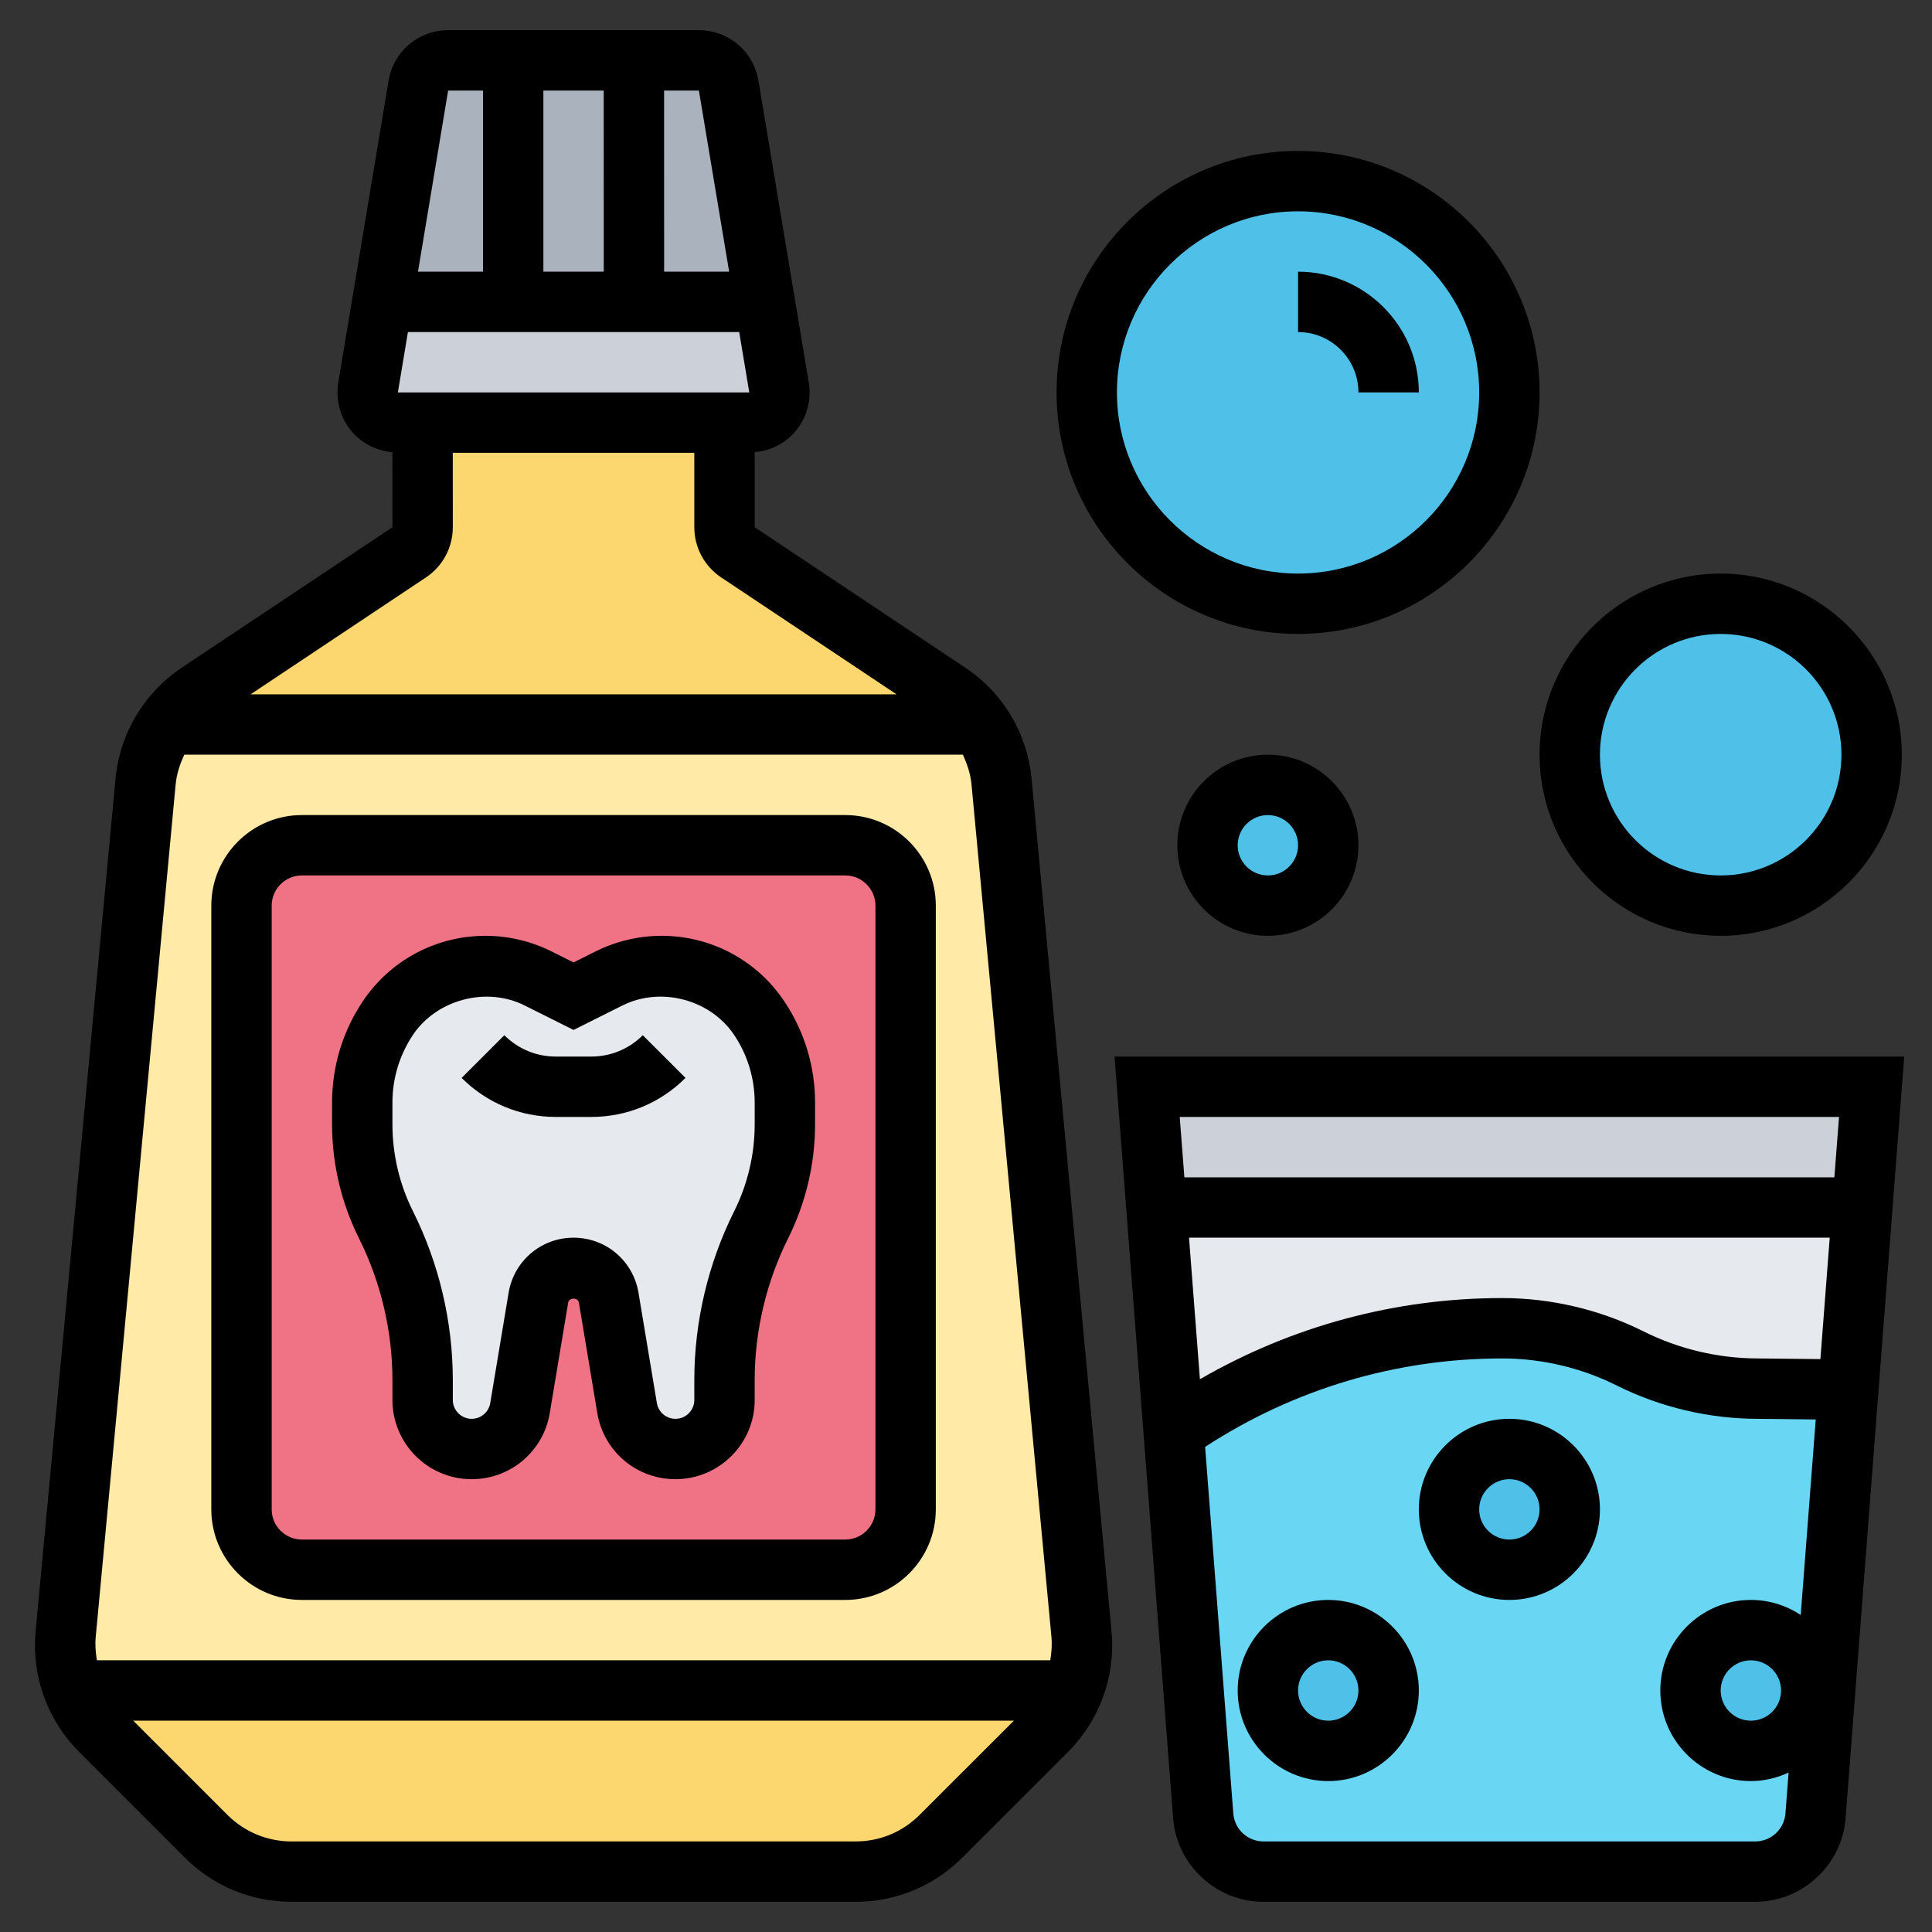<svg id="_x33_0" enable-background="new 0 0 64 64" height="512" viewBox="0 0 64 64" width="512" xmlns="http://www.w3.org/2000/svg"><rect x="0" y="0" width="64" height="64" fill="#333333" stroke="none"/><g><g><g><path d="m24.14 2.84c-.08-.49-.5-.84-.99-.84h-2.15-4-2.15c-.49 0-.91.35-.99.84l-1.19 7.16h4.33 4 4.33z" fill="#aab2bd"/></g><g><path d="m12.67 10h4.33 4 4.33l.48 2.84c.1.61-.37 1.16-.99 1.16h-.82-10-.82c-.62 0-1.09-.55-.99-1.16z" fill="#ccd1d9"/></g><g><path d="m2.45 56h33.1c-.2.49-.49.94-.88 1.33l-3.5 3.5c-.75.75-1.77 1.17-2.83 1.17h-18.68c-1.06 0-2.08-.42-2.83-1.17l-3.5-3.5c-.39-.39-.68-.84-.88-1.33z" fill="#fcd770"/></g><g><path d="m32.48 24h-26.96c.28-.41.64-.77 1.07-1.06l6.96-4.64c.28-.19.45-.5.45-.84v-3.46h10v3.46c0 .34.17.65.45.84l6.96 4.64c.43.29.79.65 1.07 1.06z" fill="#fcd770"/></g><g><path d="m35.82 54.13c.07.64-.03 1.28-.27 1.87h-33.1c-.24-.59-.34-1.23-.27-1.87l2.64-28.23c.06-.69.3-1.34.7-1.9h26.96c.4.56.64 1.21.7 1.9z" fill="#ffeaa7"/></g><g><path d="m62 36-.31 4h-23.38l-.31-4z" fill="#ccd1d9"/></g><g><path d="m61.69 40-.46 6.03-2.99-.03c-1.47 0-2.92-.34-4.24-1s-2.77-1-4.24-1c-3.75 0-7.43 1.11-10.56 3.2l-.32.21-.57-7.41z" fill="#e6e9ed"/></g><g><path d="m61.23 46.03-1.09 14.12c-.08 1.05-.95 1.85-1.99 1.85h-16.3c-1.04 0-1.91-.8-1.99-1.85l-.98-12.74.32-.21c3.13-2.09 6.81-3.2 10.56-3.2 1.47 0 2.92.34 4.24 1s2.77 1 4.24 1z" fill="#69d6f4"/></g><g><circle cx="43" cy="13" fill="#4fc1e9" r="7"/></g><g><circle cx="42" cy="28" fill="#4fc1e9" r="2"/></g><g><circle cx="57" cy="25" fill="#4fc1e9" r="5"/></g><g><circle cx="58" cy="56" fill="#4fc1e9" r="2"/></g><g><circle cx="50" cy="50" fill="#4fc1e9" r="2"/></g><g><circle cx="44" cy="56" fill="#4fc1e9" r="2"/></g><g><path d="m30 30v20c0 1.1-.9 2-2 2h-18c-1.1 0-2-.9-2-2v-20c0-1.1.9-2 2-2h18c1.1 0 2 .9 2 2z" fill="#ef7385"/></g><g><path d="m21.92 32c1.3 0 2.51.65 3.23 1.73.56.83.85 1.8.85 2.8v.72c0 1.15-.27 2.29-.78 3.32-.8 1.6-1.22 3.36-1.22 5.15v.66c0 .89-.73 1.62-1.62 1.62-.8 0-1.48-.57-1.61-1.36l-.61-3.65c-.09-.57-.58-.99-1.16-.99s-1.07.42-1.16.99l-.61 3.65c-.13.79-.81 1.36-1.61 1.36-.89 0-1.62-.73-1.62-1.62v-.66c0-1.79-.42-3.55-1.22-5.15-.51-1.03-.78-2.17-.78-3.32v-.73c0-.99.29-1.96.84-2.79.73-1.08 1.94-1.73 3.24-1.73.61 0 1.2.14 1.74.41l1.18.59 1.18-.59c.54-.27 1.13-.41 1.74-.41z" fill="#e6e9ed"/></g></g><g><path d="m34.173 25.805c-.141-1.508-.944-2.854-2.205-3.694l-6.968-4.646v-2.485c.52-.047 1.004-.285 1.345-.687.381-.449.543-1.04.447-1.621l-1.668-10c-.161-.969-.99-1.672-1.973-1.672h-8.306c-.982 0-1.812.703-1.973 1.672l-1.666 10c-.097.58.066 1.172.447 1.621.341.402.825.64 1.345.687l.002 2.485-6.969 4.645c-1.26.84-2.063 2.187-2.205 3.693l-2.646 28.232c-.139 1.486.387 2.945 1.443 4.002l3.498 3.498c.945.944 2.2 1.465 3.535 1.465h18.687c1.336 0 2.592-.521 3.535-1.465l3.5-3.498c1.056-1.057 1.582-2.516 1.442-4.003zm-20.993-12.805.333-2h10.974l.334 2zm4.82-10h1.999l.001 6h-2c0-1.538 0-4.464 0-6zm6.154 6h-2.154l-.001-6h1.153zm-8.153-6c0 .084-.001.16-.001.25v5.75h-2.154l.999-6zm-1.892 16.129c.558-.372.891-.994.891-1.664l-.001-2.465h8.001v2.465c0 .67.333 1.292.891 1.664l5.807 3.871h-21.396zm-8.291 6.861c.033-.351.142-.68.288-.99h25.789c.146.31.255.639.288.991l2.647 28.229c.025.264.004.524-.039.779h-31.581c-.043-.255-.064-.515-.039-.778zm24.645 34.131c-.566.567-1.318.879-2.12.879h-18.687c-.801 0-1.554-.313-2.122-.879l-3.12-3.121h29.172z"/><path d="m10 53h18c1.654 0 3-1.346 3-3v-20c0-1.654-1.346-3-3-3h-18c-1.654 0-3 1.346-3 3v20c0 1.654 1.346 3 3 3zm-1-23c0-.552.449-1 1-1h18c.551 0 1 .448 1 1v20c0 .552-.449 1-1 1h-18c-.551 0-1-.448-1-1z"/><path d="m13 45.72v.656c0 1.447 1.177 2.624 2.624 2.624 1.288 0 2.377-.923 2.588-2.193l.609-3.655c.029-.176.327-.176.356 0l.609 3.655c.211 1.271 1.3 2.193 2.588 2.193 1.449 0 2.626-1.177 2.626-2.624v-.656c0-1.625.384-3.252 1.111-4.705.581-1.164.889-2.466.889-3.767v-.723c0-1.196-.351-2.354-1.015-3.349-.908-1.363-2.429-2.176-4.067-2.176-.754 0-1.51.178-2.187.516l-.731.366-.732-.366c-.676-.338-1.432-.516-2.187-.516-1.639 0-3.16.814-4.069 2.178-.662.994-1.012 2.15-1.012 3.344v.726c0 1.301.308 2.603.889 3.767.727 1.453 1.111 3.08 1.111 4.705zm0-9.198c0-.798.234-1.571.676-2.235.785-1.176 2.432-1.614 3.698-.982l1.626.813 1.625-.813c1.268-.632 2.912-.196 3.696.982.445.664.679 1.439.679 2.238v.723c0 .992-.234 1.984-.678 2.872-.865 1.73-1.322 3.666-1.322 5.6v.656c0 .344-.28.624-.624.624-.307 0-.565-.22-.616-.521l-.609-3.656v-.001c-.177-1.056-1.081-1.822-2.151-1.822s-1.974.766-2.151 1.822l-.609 3.656c-.051.302-.309.522-.616.522-.344 0-.624-.28-.624-.624v-.656c0-1.934-.457-3.87-1.322-5.6-.444-.888-.678-1.88-.678-2.872z"/><path d="m19.586 37c1.18 0 2.288-.459 3.122-1.293l-1.415-1.414c-.456.456-1.062.707-1.707.707h-1.172c-.645 0-1.251-.251-1.707-.707l-1.415 1.414c.834.834 1.942 1.293 3.122 1.293z"/><path d="m36.92 35 1.941 25.229c.119 1.554 1.433 2.771 2.991 2.771h16.295c1.557 0 2.871-1.217 2.991-2.77l1.942-25.23zm24 2-.154 2h-21.532l-.154-2zm-21.532 4h21.224l-.309 4.022-2.067-.022c-1.308 0-2.619-.31-3.79-.895-1.446-.723-3.066-1.105-4.681-1.105-.002 0-.003 0-.005 0-3.535 0-6.969.93-10.011 2.689zm18.759 20h-16.295c-.52 0-.958-.405-.997-.924l-.934-12.146c2.936-1.914 6.331-2.93 9.839-2.93h.005c1.308 0 2.618.31 3.789.895 1.446.723 3.066 1.105 4.672 1.105l1.923.021-.498 6.478c-.474-.314-1.041-.499-1.651-.499-1.654 0-3 1.346-3 3s1.346 3 3 3c.447 0 .868-.105 1.249-.281l-.104 1.357c-.041.518-.478.924-.998.924zm.853-5c0 .552-.449 1-1 1s-1-.448-1-1 .449-1 1-1 1 .448 1 1z"/><path d="m44 53c-1.654 0-3 1.346-3 3s1.346 3 3 3 3-1.346 3-3-1.346-3-3-3zm0 4c-.551 0-1-.448-1-1s.449-1 1-1 1 .448 1 1-.449 1-1 1z"/><path d="m50 47c-1.654 0-3 1.346-3 3s1.346 3 3 3 3-1.346 3-3-1.346-3-3-3zm0 4c-.551 0-1-.448-1-1s.449-1 1-1 1 .448 1 1-.449 1-1 1z"/><path d="m39 28c0 1.654 1.346 3 3 3s3-1.346 3-3-1.346-3-3-3-3 1.346-3 3zm4 0c0 .552-.449 1-1 1s-1-.448-1-1 .449-1 1-1 1 .448 1 1z"/><path d="m57 31c3.309 0 6-2.691 6-6s-2.691-6-6-6-6 2.691-6 6 2.691 6 6 6zm0-10c2.206 0 4 1.794 4 4s-1.794 4-4 4-4-1.794-4-4 1.794-4 4-4z"/><path d="m43 21c4.411 0 8-3.589 8-8s-3.589-8-8-8-8 3.589-8 8 3.589 8 8 8zm0-14c3.309 0 6 2.691 6 6s-2.691 6-6 6-6-2.691-6-6 2.691-6 6-6z"/><path d="m45 13h2c0-2.206-1.794-4-4-4v2c1.103 0 2 .897 2 2z"/></g></g></svg>